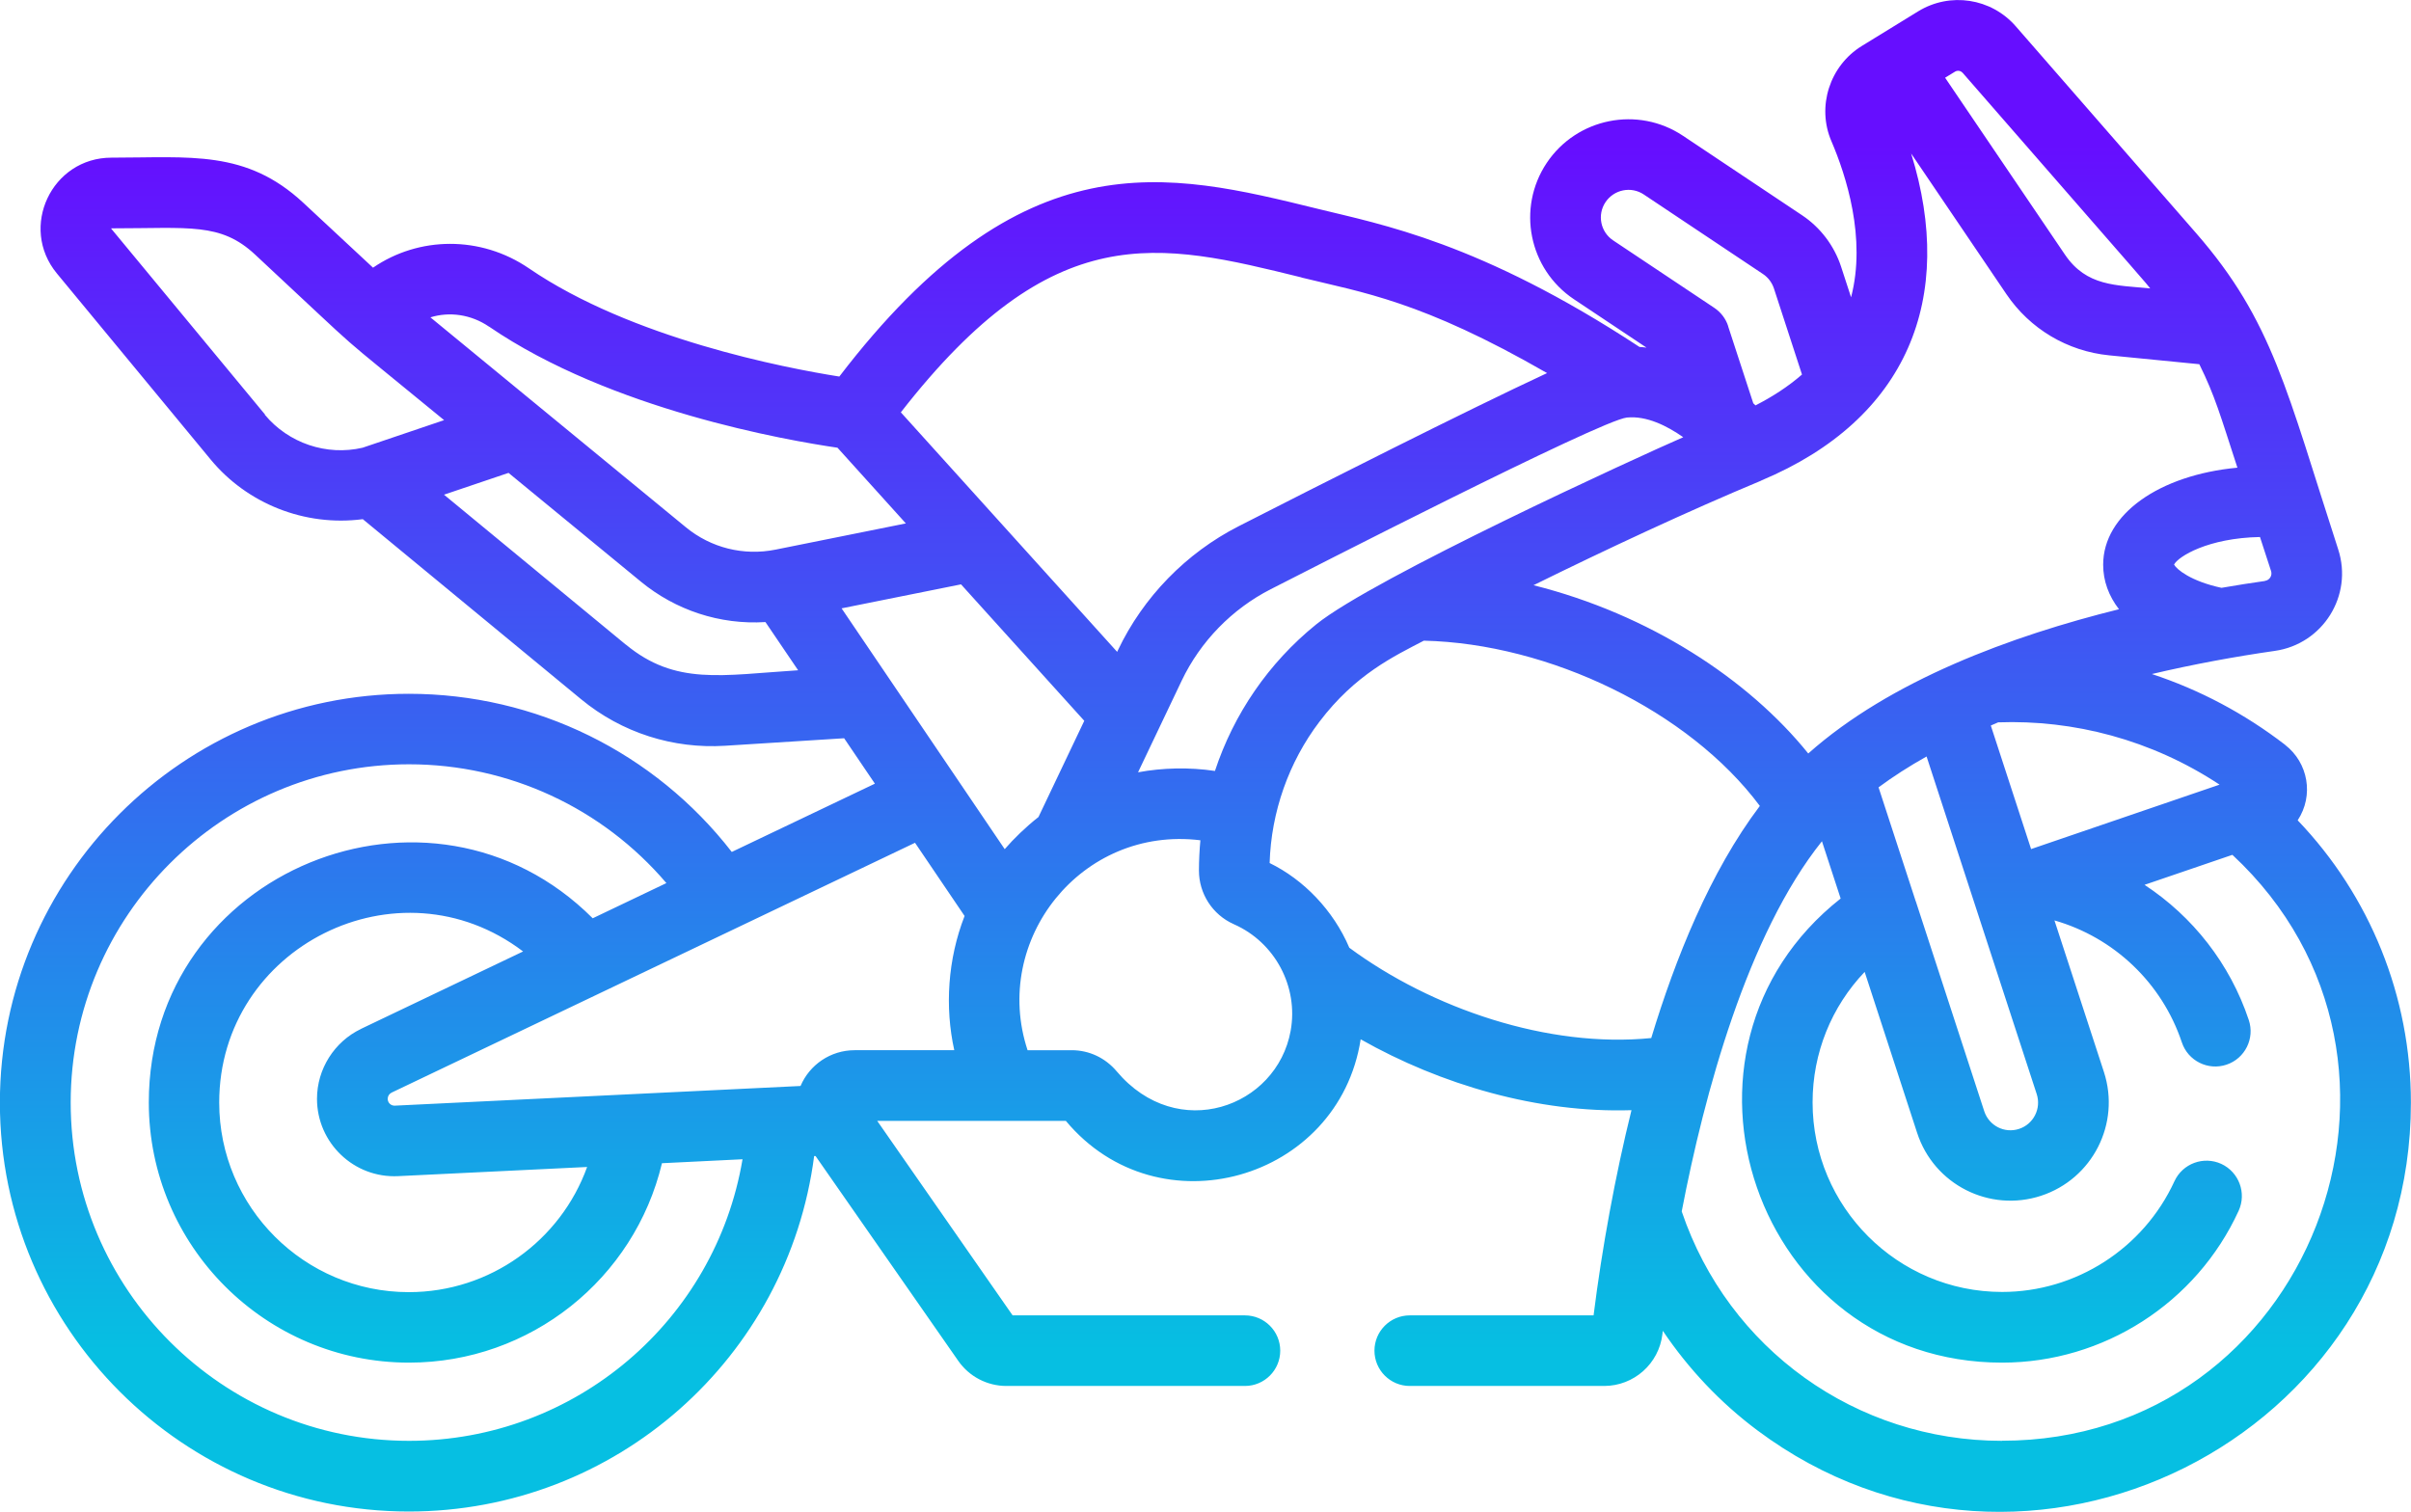 <?xml version="1.0" encoding="UTF-8"?>
<svg id="Capa_1" data-name="Capa 1" xmlns="http://www.w3.org/2000/svg" xmlns:xlink="http://www.w3.org/1999/xlink" version="1.1" viewBox="0 0 250 156.78">
  <defs>
    <style>
      .cls-1 {
        fill: url(#Degradado_sin_nombre_17);
        stroke-width: 0px;
      }
    </style>
    <linearGradient id="Degradado_sin_nombre_17" data-name="Degradado sin nombre 17" x1="125" y1="140.02" x2="125" y2="15.03" gradientUnits="userSpaceOnUse">
      <stop offset="0" stop-color="#06bfe2"/>
      <stop offset="1" stop-color="#660eff"/>
    </linearGradient>
  </defs>
  <path class="cls-1" d="M236.96,77.25c-4.23-3.26-8.89-5.72-13.83-7.35,4.27-1.01,8.69-1.82,12.75-2.4,4.98-.71,8.13-5.73,6.57-10.53-5.33-16.4-6.78-23.67-14.73-32.79l-18.7-21.45c-2.55-2.93-6.82-3.58-10.13-1.55l-5.84,3.59c-3.33,2.05-4.69,6.29-3.15,9.87,1.52,3.54,3.64,10.07,2.04,16.19l-1.04-3.19c-.71-2.16-2.14-4.05-4.03-5.31l-12.36-8.25c-4.67-3.12-11.01-1.85-14.13,2.82-3.12,4.68-1.86,11,2.82,14.13l7.53,5.02c-.24-.03-.49-.06-.73-.07-16.54-10.87-26.86-12.72-33.3-14.31-15.73-3.87-30.6-7.53-49.67,17.38-5.62-.89-21.56-3.95-32.18-11.22-5.02-3.43-11.44-3.32-16.17-.07l-7.23-6.73c-5.94-5.52-11.73-4.68-19.89-4.68-6.21,0-9.61,7.23-5.66,12.01l15.94,19.29c3.77,4.57,9.75,6.98,15.78,6.19l22.62,18.66c4.26,3.52,9.59,5.17,14.92,4.84l12.37-.78,3.19,4.71-14.84,7.08c-8.01-10.32-20.31-16.4-33.49-16.4-23.38,0-42.4,19.02-42.4,42.4s19.02,42.4,42.4,42.4c21.46,0,39.31-15.94,42.03-36.86h.15s14.79,21.23,14.79,21.23c1.14,1.64,3.01,2.61,5,2.61h24.73c2.02,0,3.66-1.64,3.66-3.66s-1.64-3.66-3.66-3.66h-24.09l-14.04-20.17h19.56c9.61,11.53,28.3,6.18,30.57-8.46,8.33,4.72,18.39,7.66,28.08,7.35-1.68,6.79-3.06,14.33-3.93,21.28h-19.06c-2.02,0-3.66,1.64-3.66,3.66s1.64,3.66,3.66,3.66h20.15c3.09,0,5.69-2.31,6.05-5.38.01-.11.03-.23.04-.34,2.66,3.95,5.97,7.46,9.8,10.32,27.8,20.78,67.77.9,67.77-33.98,0-11-4.23-21.43-11.74-29.28,1.7-2.58,1.09-5.97-1.3-7.82ZM118.01,80.08l4.52-9.49c1.94-4.07,5.22-7.44,9.24-9.49,2.99-1.52,34.21-17.54,36.93-17.8,2.05-.2,4.15.86,5.84,2.04-4.64,2.02-32.1,14.59-38.06,19.41-4.96,4.01-8.56,9.32-10.5,15.2-2.66-.4-5.45-.33-7.97.14ZM87.26,63.09c5.15-1.04,3.39-.68,12.39-2.49l12.78,14.15c-1.6,3.36-3.18,6.67-4.75,9.98-1.27.99-2.58,2.26-3.5,3.33-4.72-6.96-11.48-16.94-16.92-24.98ZM182.63,49.83s0,0,0,0c15.2-6.37,20.18-18.96,15.54-33.91l9.88,14.59c2.44,3.6,6.32,5.91,10.65,6.34l9.35.92c1.63,3.3,2.17,5.27,3.95,10.73-8.1.76-13.92,4.83-13.92,10.06,0,1.69.58,3.25,1.64,4.62-11.13,2.76-23.69,7.37-32.22,14.96-6.22-7.72-16.49-14.44-28.49-17.45,7.48-3.69,16.08-7.71,23.62-10.85ZM203.5,7.54c21.4,24.55,18.41,21.1,19.46,22.37-3.55-.35-6.6-.2-8.84-3.5l-12.43-18.35,1.03-.63c.25-.15.58-.11.78.12ZM234.85,60.25c-1.39.2-2.9.43-4.5.71-3.2-.69-4.65-1.92-4.92-2.41.43-.84,3.53-2.76,8.91-2.86l1.15,3.53c.15.47-.15.95-.64,1.02ZM198.65,93.48c-1.23-3.77-.44-1.34-3.86-11.83,1.5-1.11,3.16-2.18,4.98-3.2,2.42,7.43,9.35,28.66,11.42,35.01.49,1.5-.33,3.12-1.83,3.61-1.52.5-3.12-.34-3.61-1.83l-7.09-21.75ZM210.61,88.06l-4.18-12.82.76-.33c7.8-.28,15.87,1.78,22.96,6.46l-19.54,6.68ZM179.2,33.83c-.25-.78-.76-1.45-1.45-1.91l-10.48-6.99c-1.32-.88-1.67-2.66-.79-3.97.88-1.31,2.66-1.67,3.97-.79l12.36,8.25c.53.35.93.89,1.13,1.49l2.91,8.93c-1.46,1.27-3.08,2.31-4.82,3.2-.08-.07-.15-.14-.23-.22l-2.61-7.99ZM134.95,28.78c6.32,1.56,12.41,2.39,25.47,9.91-8.39,3.9-23.73,11.67-31.98,15.88-5.45,2.78-9.9,7.35-12.52,12.86l-.08.17-22.43-24.84c15.83-20.33,26.7-17.65,41.55-13.99ZM50.71,33.87c12.62,8.64,30.93,11.8,36.13,12.56,2.51,2.78.8.89,7.09,7.85l-13.52,2.72c-3.3.66-6.69-.18-9.29-2.32l-26.49-21.77c1.97-.61,4.21-.31,6.07.96ZM27.48,42.99l-15.95-19.28s0-.03,0-.03h.02c8.11,0,11.31-.62,14.9,2.72,12.6,11.72,6.9,6.73,19.6,17.17-5.34,1.8-3.83,1.29-8.45,2.86-3.73.87-7.69-.47-10.14-3.42ZM64.89,66.85l-18.85-15.55c2.52-.85,1-.34,6.69-2.26l13.75,11.3c3.56,2.92,8.14,4.47,12.89,4.17,2.4,3.54,1.67,2.46,3.39,5-7.93.5-12.7,1.6-17.87-2.67ZM37.44,106.7c-2.78,1.33-4.57,4.17-4.57,7.25,0,4.57,3.83,8.25,8.42,8.02l19.59-.95c-2.75,7.63-10.06,12.98-18.49,12.98-10.84,0-19.66-8.82-19.66-19.66,0-16.16,18.6-25.47,31.51-15.67l-16.81,8.03ZM76.99,120.24c-2.81,16.65-17.28,29.18-34.58,29.18-19.34,0-35.08-15.73-35.08-35.08s15.74-35.08,35.08-35.08c10.36,0,20.06,4.54,26.69,12.32l-7.64,3.65c-16.82-16.81-46.03-4.96-46.03,19.1,0,14.88,12.1,26.98,26.98,26.98,12.6,0,23.37-8.69,26.23-20.68,3.38-.17,1.57-.08,8.35-.41ZM88.62,108.91c-2.51,0-4.68,1.52-5.61,3.71l-42.07,2.04c-.4.02-.74-.3-.74-.71,0-.27.16-.52.4-.64,1.26-.6,52.6-25.11,54.28-25.91,2.67,3.94,1.98,2.93,5.14,7.59-1.75,4.48-2.06,9.45-1.07,13.92h-10.34ZM106.55,108.91c-3.77-11.43,5.58-23.29,17.92-21.77-.09.92-.15,2.16-.15,3.14,0,2.39,1.4,4.57,3.59,5.55.01,0,.03.02.04.02,4.23,1.86,6.71,6.45,5.88,11.05-1.44,7.95-11.75,11.66-18.04,4.2-1.17-1.39-2.85-2.19-4.66-2.19h-4.57ZM139.92,98.3c-1.66-3.91-4.76-7.09-8.27-8.8.16-5.3,1.98-10.46,5.16-14.65,3.73-4.93,7.79-6.82,10.83-8.41,13,.3,27.48,7.27,34.84,17.14-5.17,6.84-8.77,15.86-11.26,24.07-10.69,1.07-22.77-3.06-31.3-9.36ZM207.6,149.42c-15.15,0-28.39-9.52-33.22-23.79,2.34-12.21,6.82-28.73,14.54-38.39l1.94,5.94c-19.93,15.73-8.8,48.13,16.74,48.13,10.52,0,20.15-6.18,24.53-15.75.84-1.84.03-4.01-1.8-4.86-1.84-.84-4.01-.04-4.86,1.8-3.2,6.97-10.21,11.48-17.87,11.48-10.84,0-19.65-8.82-19.65-19.66,0-5.13,1.96-9.92,5.4-13.53l5.44,16.69c1.75,5.38,7.51,8.27,12.84,6.53,5.35-1.75,8.27-7.49,6.53-12.84l-5.13-15.72c6.17,1.77,11.15,6.48,13.21,12.65.64,1.92,2.72,2.95,4.63,2.31,1.92-.64,2.95-2.72,2.31-4.63-1.95-5.85-5.82-10.74-10.81-14.02l9.11-3.11c23.13,21.51,8.01,60.76-23.89,60.76Z"/>
</svg>